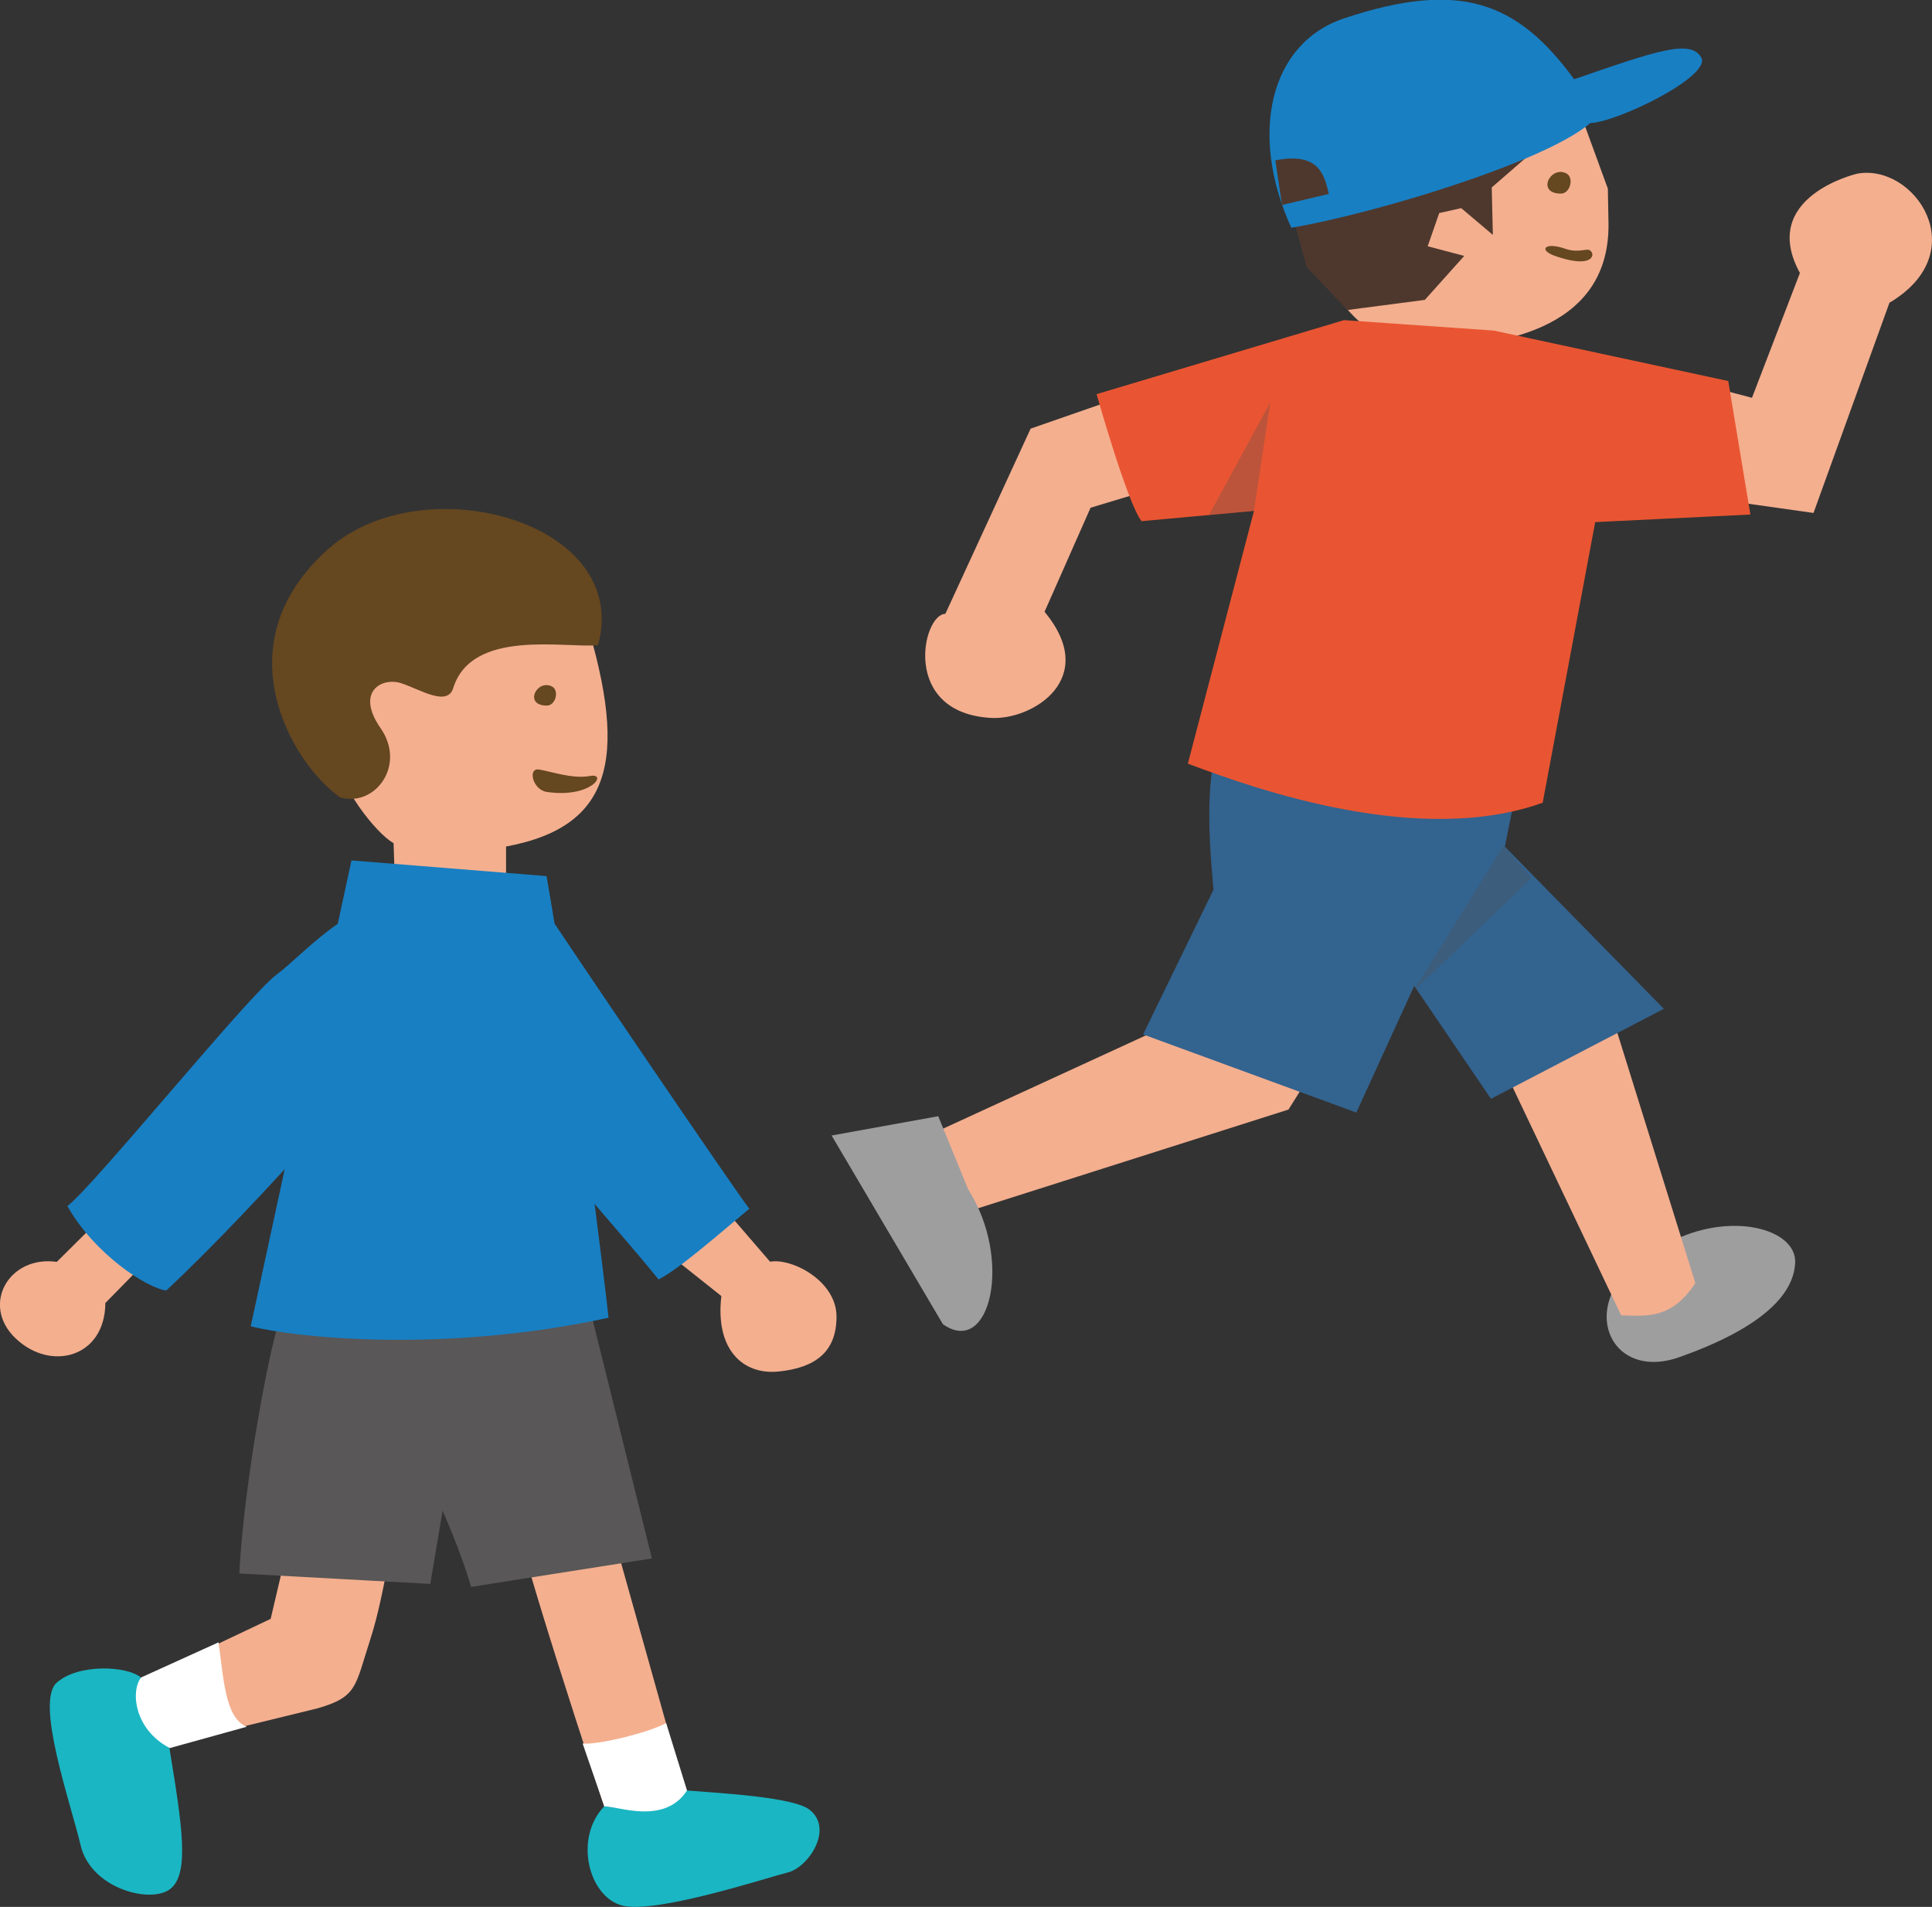 <?xml version="1.0" encoding="UTF-8"?>
<svg xmlns="http://www.w3.org/2000/svg" width="122.13" height="120.56" viewBox="0 0 122.13 120.56">
  <rect x="0" y="0" width="122.13" height="120.56" fill="#333333" stroke="none"/>
  <g isolation="isolate">
    <g id="b" data-name="レイヤー_2">
      <g id="c" data-name="レイヤー_1">
        <g>
          <g>
            <g>
              <g>
                <path d="M61.64,76.45l19.81-6.3,5.73-9.12-10.21-1.35-2.38,4.79-16.59,7.63c-.86,1.28,1.27,2.67,3.65,4.34Z" fill="#f4af8f"/>
                <path d="M59.61,83.73l-7.04-11.94,6.74-1.22,1.89,4.62c2.84,4.45,1.39,10.61-1.58,8.54Z" fill="#9e9e9f"/>
                <path d="M105.55,78.54c3.81-1.99,8.02-.87,7.93,1.29-.09,2.15-2.37,4.22-7.31,5.97-4.94,1.76-6.98-4.54-.62-7.26Z" fill="#9e9e9f"/>
                <path d="M100.22,58.82l6.95,22.3c-1.44,2.19-2.88,2.11-4.69,2.04l-9.75-20.5,7.49-3.84Z" fill="#f4af8f"/>
                <path d="M106.42,24.01l4.33,1.14,3.03-7.89c-2.64-4.83,3.62-6.28,3.62-6.28,3.63-.67,7.44,4.96,2.04,8.16l-4.8,13.29-7.3-1.03" fill="#f4af8f"/>
                <path d="M74.18,30.52l-5.24,1.58-2.91,6.58c3.5,4.21-.74,6.84-3.35,6.71-5.76-.29-4.37-6.58-2.92-6.58l5.39-11.71,8.83-3.07.21,6.49Z" fill="#f4af8f"/>
                <path d="M99.84,7l1.8,4.93.04,2.23c.07,7.07-7.67,7.63-10.73,7.82-6.92.42-8.41-7.63-8.92-10.25-.51-2.63,16.89-8.06,17.82-4.73Z" fill="#f4af8f"/>
                <path d="M96.39,47.23l-1.26,6.3,10.05,10.25-10.93,5.69-4.85-7.14-3.66,8.01-13.48-4.94,4.45-9.15c-.39-4.24-.51-7.72.78-11.08l18.89,2.05Z" fill="#33638f"/>
                <path d="M72.16,32.94c-.87-1.05-2.84-8.02-2.84-8.02l15.64-4.68,9.47.66,14.82,3.19,1.4,8.44-9.81.48-3.32,17.74c-7.72,2.77-17.92-.76-22.43-2.47l4.18-15.98-7.11.65Z" fill="#e95532"/>
                <polygon points="100.07 6.84 94.3 11.85 94.37 14.85 92.37 13.16 90.98 13.47 90.25 15.57 92.56 16.18 90.07 18.96 85.17 19.6 82.6 16.88 80.98 10.91 88.87 4.31 96.41 3.19 100.07 6.84" fill="#4e382d"/>
                <path d="M99.51,5.01c5.18-1.79,7.35-2.55,8.03-1.38s-5.25,4.08-7.01,4.15c-2.89,2.48-13.65,5.73-18.9,6.62-2.67-5.86-1.42-11.65,3.34-13.24,7.32-2.44,10.95-1.05,14.53,3.84Z" fill="#187fc3"/>
                <polygon points="95.03 53.48 89.35 62.66 96.82 55.52 95.03 53.48" fill="#515051" mix-blend-mode="multiply" opacity=".3"/>
                <polygon points="79.27 32.29 80.3 25.44 76.43 32.55 79.27 32.29" fill="#515051" mix-blend-mode="multiply" opacity=".3"/>
              </g>
              <path d="M84,12.26l-2.96.7-.42-2.82c2.82-.56,3.1.99,3.38,2.11Z" fill="#4e382d"/>
            </g>
            <g>
              <path d="M98.67,12.24c-1.57,0-.67-1.78.34-1.28.51.26.26,1.28-.34,1.28Z" fill="#654720"/>
              <path d="M98.3,16.18c-.91-.32-.72-.72.03-.61s.78.4,1.97.22c.57-.09.81,1.38-2,.39Z" fill="#654720"/>
            </g>
          </g>
          <g>
            <path d="M22.29,38.33l14.44-.11c3.02,9.37,2.26,14-4.74,15.3v4.04l-6.95.65-.16-4.9c-1.13-.65-3.39-3.5-3.96-6.09-.57-2.59.48-6.95,1.37-8.89Z" fill="#f4af8f" fill-rule="evenodd"/>
            <path d="M25.59,94.03l-6.38-.81c0,.24-2.1,9.13-2.1,9.13l-9.37,4.44,1.45,3.88,10.91-2.67c2.5-.73,2.34-1.37,3.31-4.36.97-2.99,1.37-7.03,2.18-9.61Z" fill="#f4af8f"/>
            <path d="M31.95,93.16c.32,3.39,6.14,20.68,6.71,22.46l4.93-1.37-6.3-22.46-5.33,1.37Z" fill="#f4af8f"/>
            <path d="M38.2,114.2c-1.94,2.02-.99,5.7,1.11,6.27s9.21-1.77,10.5-2.09c1.29-.32,2.91-2.75,1.37-3.96-1.03-.82-5.82-1.06-7.76-1.22-1.13,1.29-2.89,1.24-5.23,1Z" fill="#1ab6c3"/>
            <path d="M8.91,106.05c0,1.86,1,3.91,1.8,4.47.81,4.93,1.28,7.93.06,8.9-1.21.97-5.02,0-5.67-2.74s-2.89-9.09-1.51-10.3c1.37-1.21,4.42-1.06,5.31-.33Z" fill="#1ab6c3"/>
            <path d="M37.15,82.18l4.06,16.35-11.43,1.8c-.57-2.02-1.8-4.82-1.8-4.82l-.78,4.63-12.07-.66c.24-5.33,1.95-14.98,2.84-16.92,5.41-.08,17.33.11,19.18-.38Z" fill="#595757"/>
            <path d="M22.22,54.4l12.33.99c1.89,10.84,3.76,26.39,3.92,27.92-10.34,2.26-19.8,1.27-22.62.54l6.37-29.46Z" fill="#187fc3"/>
            <path d="M42.04,79.11l3.56,2.83c-.4,3.39,1.37,5.01,3.64,4.77s3.64-1.21,3.64-3.47-2.83-3.72-4.2-3.47l-3.07-3.56-3.56,2.91Z" fill="#f4af8f"/>
            <path d="M34.45,57.47c.97,1.54,12.36,18.31,12.92,18.95-1.86,1.54-4.44,3.82-5.74,4.47-3.07-3.8-7.51-8.4-9.21-11.79l2.02-11.63Z" fill="#187fc3"/>
            <path d="M34.57,44.61c-1.49,0-.64-1.69.32-1.21.48.24.24,1.21-.32,1.21Z" fill="#654720"/>
            <path d="M34.57,50.07c-.9-.13-1.22-1.52-.51-1.42.71.1,2.11.62,3.24.41s.11,1.42-2.73,1.01Z" fill="#654720"/>
            <path d="M37.81,40.79c-2.13.2-7.98-1.06-9.16,2.71-.37,1.19-2.05.11-3.27-.3-1.22-.41-2.94.51-1.32,2.84s-.32,4.99-2.55,4.38c-3.05-2.13-7.55-9.69-.75-15.72,6-5.31,19.17-1.72,17.05,6.08Z" fill="#654720"/>
            <path d="M36.83,110.23c.86.11,4.09-.65,5.28-1.29l1.32,4.26c-1.43,2.21-4.4.98-5.23,1l-1.37-3.97Z" fill="#fff"/>
            <path d="M13.81,103.82c.32,2.15.39,4.81,1.79,5.35l-4.87,1.35c-2.34-1.24-2.45-3.72-1.8-4.47l4.89-2.22Z" fill="#fff"/>
            <path d="M7.28,76.12l-3.69,3.66c-3.02-.43-4.83,2.72-2.6,4.84,2.23,2.12,5.65,1.2,5.67-2.24l3.16-3.22-2.54-3.04Z" fill="#f4af8f"/>
            <path d="M26.33,56.95c-3.73-.7-7.07,3.36-8.85,4.67-1.78,1.31-11.59,13.42-13.22,14.63,1.7,3.03,5.03,5.19,6.25,5.34,6.05-5.65,14.49-15.48,15.68-17.22,1.19-1.74,3.26-6.83.14-7.41Z" fill="#187fc3"/>
          </g>
        </g>
      </g>
    </g>
  </g>
</svg>